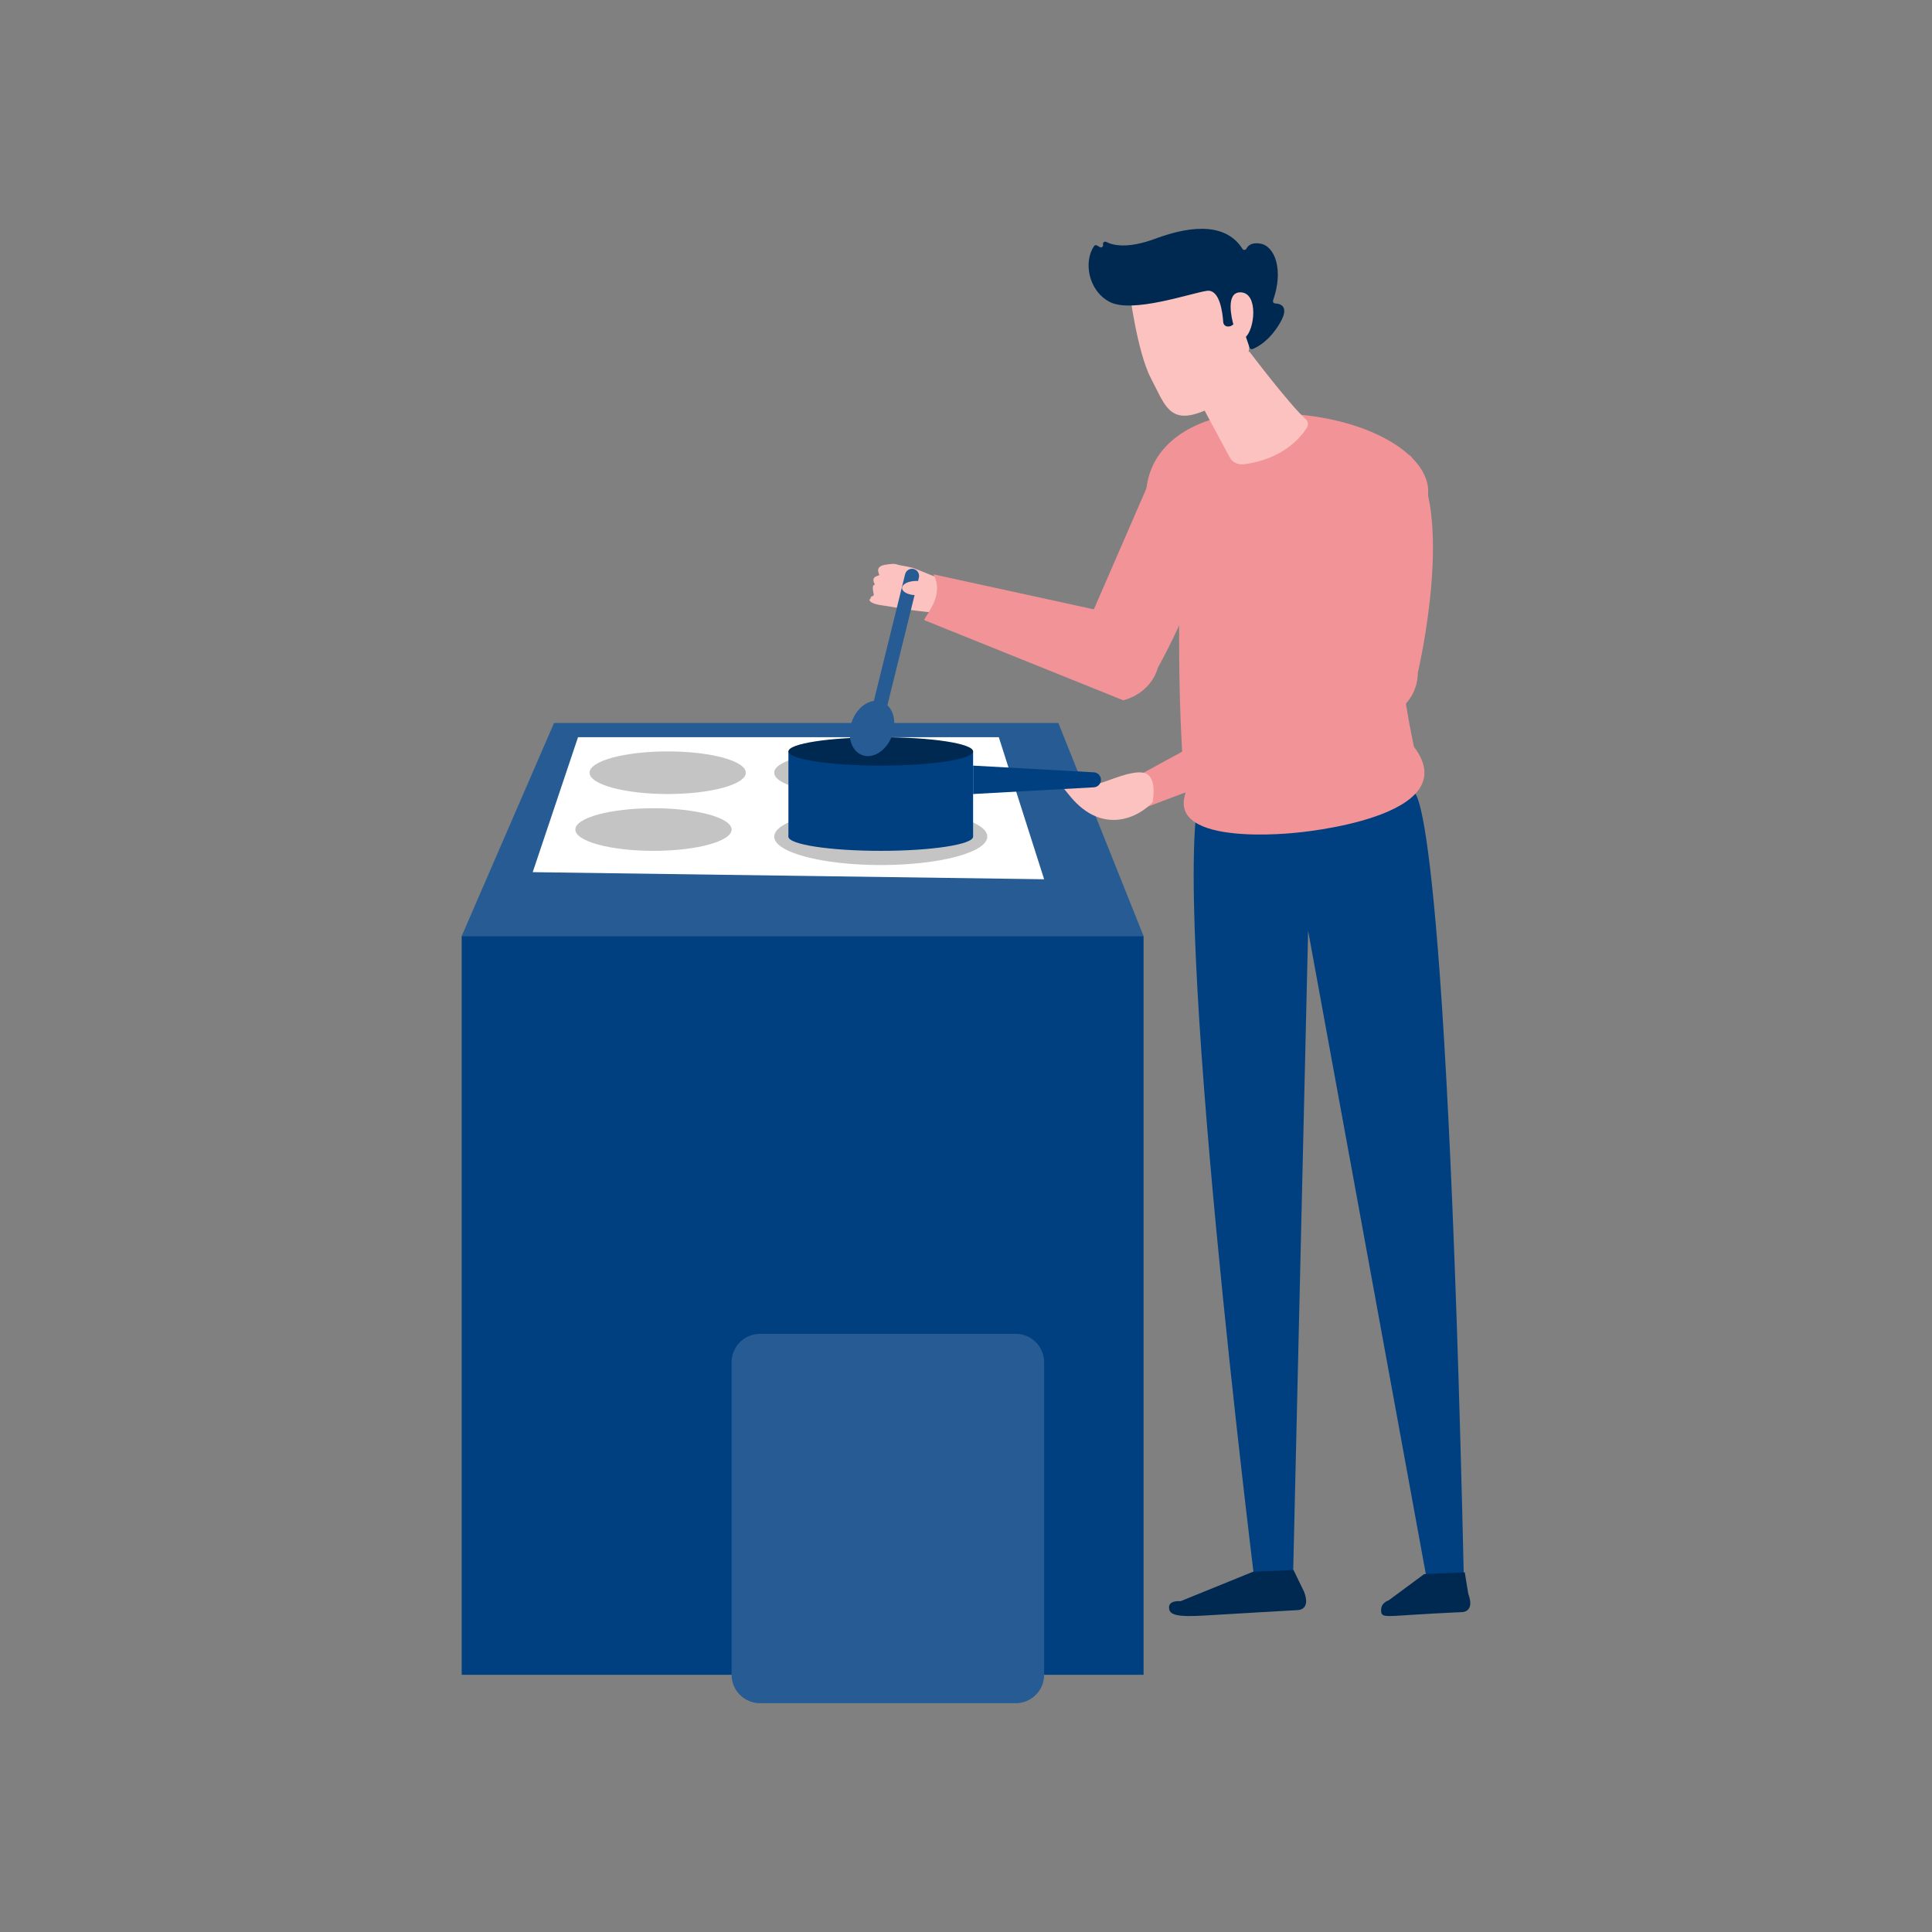 <?xml version="1.0" encoding="utf-8"?>
<!-- Generator: Adobe Illustrator 16.0.3, SVG Export Plug-In . SVG Version: 6.00 Build 0)  -->
<!DOCTYPE svg PUBLIC "-//W3C//DTD SVG 1.1//EN" "http://www.w3.org/Graphics/SVG/1.1/DTD/svg11.dtd">
<svg version="1.1" id="Layer_1" xmlns="http://www.w3.org/2000/svg" xmlns:xlink="http://www.w3.org/1999/xlink" x="0px" y="0px"
	 width="136px" height="136px" viewBox="0 0 136 136" enable-background="new 0 0 136 136" xml:space="preserve">
<rect x="0" y="0" width="136" height="136" fill="#808080" stroke="none"/>
<g>
	<path fill="#265C93" d="M80.5,65.894h-48l6.5-15h35.5L80.5,65.894z"/>
	<path fill="#FFFFFF" d="M73.5,61.894l-36-0.5l3.189-9.5h29.621L73.5,61.894z"/>
	<rect x="32.5" y="65.894" fill="#004080" width="48" height="52"/>
	<path fill="#004080" d="M84.527,55.435c-2.252,7.488,3.841,56.296,3.841,56.296l2.637,0.009l1.078-46.223l8.454,46.207l2.521-0.071
		c-1.291-57.365-3.564-55.883-3.564-55.883L84.527,55.435z"/>
	<path fill="#FBC2C0" d="M67.986,42.655c0.264-0.289,0.234-0.832-0.213-1.228c-0.27-0.239-0.624-0.372-0.957-0.493
		c-0.286-0.124-0.602-0.224-0.889-0.312c-0.299-0.091-0.604-0.232-0.906-0.348c-0.285-0.109-0.604-0.263-0.889-0.333
		c-0.23-0.056-0.477-0.098-0.705-0.137c-0.395-0.066-0.309-0.183-1.119-0.048c-0.809,0.135-0.368,0.71-0.41,0.729
		c-0.156,0.069-0.354,0.098-0.402,0.26c-0.034,0.114,0.002,0.261,0.097,0.396c-0.195,0.057-0.159,0.252-0.126,0.501
		c0.033,0.249,0.059,0.154,0.033,0.249c-0.031,0.116-0.213,0.04-0.213,0.223c0,0.047-0.072,0.05-0.078,0.093
		c-0.024,0.238,0.581,0.358,0.74,0.383c0.393,0.062,0.785,0.115,1.18,0.188c0.68,0.125,1.354,0.22,2.016,0.286
		c0.165,0.017,0.33,0.033,0.495,0.048C66.577,43.198,67.481,43.209,67.986,42.655z"/>
	<path fill="#F29397" d="M79.064,49.294L65.051,43.65c0.159-0.443,1.449-1.756,0.656-3.22L77,42.894l3.731-8.587l4.509-2.172
		c2.123,4.52-3.734,14.868-3.734,14.868C80.943,48.915,79.064,49.294,79.064,49.294z"/>
	<path fill="#F29397" d="M98,37.894c0,8,1.535,14.674,1.535,14.674c3.787,5.013-8.262,6.045-8.262,6.045s-9.123,1.053-7.822-2.782
		C83,51.394,83,46.394,83,43.894c-1.5-4.5-0.84-6.732-2.298-9.514c0.468-4.06,4.989-4.953,4.989-4.953
		C96.406,27.585,105,33.894,98,37.894z"/>
	<path fill="#FBC2C0" d="M87.945,24.745c0,0,2.876,3.801,3.982,4.772c0.168,0.147,0.193,0.394,0.062,0.602
		c-0.456,0.72-1.704,2.196-4.401,2.56c-0.438,0.059-0.838-0.134-1.023-0.48l-2.168-4.04L87.945,24.745z"/>
	<path fill="#FBC2C0" d="M81.021,26.636c-0.973-1.849-1.516-6.156-1.516-6.156s6.271-2.322,7.281-1.4
		c1.011,0.923,1.162,4.565,1.162,4.565c0.113,2.354-1.031,4.442-3.34,5.338C82.3,29.879,81.994,28.485,81.021,26.636"/>
	<path fill="#002952" d="M77.01,17.331c0.014-0.021,0.032-0.038,0.053-0.05c0.05-0.03,0.113-0.032,0.166,0l0.181,0.111
		c0.124,0.076,0.275-0.038,0.237-0.178c-0.035-0.135,0.102-0.248,0.227-0.184c0.479,0.248,1.517,0.492,3.467-0.233
		c2.771-1.03,5.031-0.999,6.119,0.719c0.068,0.109,0.222,0.101,0.281-0.013c0.115-0.224,0.377-0.454,0.973-0.355
		c1.033,0.171,1.66,1.85,0.904,3.993c-0.035,0.102,0.033,0.214,0.141,0.219c0.379,0.016,1.041,0.199,0.331,1.397
		c-0.733,1.24-1.575,1.679-1.919,1.814c-0.085,0.034-0.181-0.013-0.211-0.101l-0.585-1.731c-0.033-0.098-0.147-0.141-0.235-0.088
		l-0.52,0.312l-0.146,0.018c-0.186,0.022-0.354-0.116-0.366-0.304c-0.049-0.728-0.26-2.337-1.155-2.204
		c-1.155,0.171-5.271,1.613-6.851,0.773C76.583,20.437,76.277,18.401,77.01,17.331"/>
	<path fill="#FBC2C0" d="M86.854,22.964c0,0-0.583-1.879,0.121-2.302c0.1-0.059,0.223-0.09,0.377-0.083
		c1.257,0.058,0.967,2.667,0.293,3.18L86.854,22.964"/>
	<path fill="#002952" d="M91.801,112.054c0.497,1.318-0.467,1.287-0.467,1.287s-4.412,0.251-6.463,0.377
		c-2.052,0.126-2.58-0.032-2.58-0.565c0-0.532,0.809-0.438,0.809-0.438l5.096-2.071l2.859-0.126L91.801,112.054z"/>
	<path fill="#002952" d="M103.357,112.198c0.497,1.317-0.465,1.286-0.465,1.286s-1.326,0.054-3.378,0.181
		c-2.052,0.125-2.295,0.209-2.295-0.324c0-0.534,0.523-0.68,0.523-0.68l2.509-1.854l2.859-0.126L103.357,112.198z"/>
	<path fill="#F29397" d="M98.1,50.245l-17.6,6.648c0.029-0.47,0.01-2.03,0-2.5L95,46.488l1.584-11.048l2.66-3.396
		c3.301,3.749,0.559,15.32,0.559,15.32C99.797,49.357,98.1,50.245,98.1,50.245z"/>
	<path fill="#FBC2C0" d="M77.281,55.172c0.603-0.122,2.311-0.96,3.219-0.778c0.744,0.149,0.789,1.197,0.635,2.075
		c-0.939,1.034-3.488,2.37-5.786-0.395S75.459,55.542,77.281,55.172z"/>
	<ellipse fill="#C4C4C4" cx="62" cy="58.894" rx="7.5" ry="2"/>
	<ellipse fill="#C4C4C4" cx="46" cy="58.394" rx="5.5" ry="1.5"/>
	<ellipse fill="#C4C4C4" cx="47" cy="54.394" rx="5.5" ry="1.5"/>
	<ellipse fill="#C4C4C4" cx="60" cy="54.394" rx="5.5" ry="1.5"/>
	<rect x="55.5" y="52.894" fill="#004080" width="13" height="6"/>
	<ellipse fill="#002952" cx="62" cy="52.894" rx="6.5" ry="1"/>
	<ellipse fill="#004080" cx="62" cy="58.894" rx="6.5" ry="1"/>
	<path fill="#004080" d="M77.5,54.894c0,0.28-0.219,0.512-0.499,0.528L68.5,55.894v-2l8.501,0.472
		C77.281,54.381,77.5,54.613,77.5,54.894L77.5,54.894z"/>
	<path fill="#265C93" d="M64.684,40.659l-2.396,9.709c-0.065,0.268-0.336,0.432-0.604,0.366l0,0
		c-0.269-0.066-0.433-0.337-0.366-0.605l2.396-9.709c0.066-0.268,0.337-0.432,0.605-0.366l0,0
		C64.586,40.12,64.749,40.391,64.684,40.659z"/>
	<ellipse fill="#FBC2C0" cx="64.5" cy="41.394" rx="1" ry="0.5"/>
	
		<ellipse transform="matrix(0.938 0.346 -0.346 0.938 21.535 -18.075)" fill="#265C93" cx="61.401" cy="51.289" rx="1.5" ry="2"/>
	<path fill="#265C93" d="M73.5,95.894v22c0,1.104-0.896,2-2,2h-18c-1.104,0-2-0.896-2-2v-22c0-1.104,0.896-2,2-2h18
		C72.604,93.894,73.5,94.789,73.5,95.894z"/>
</g>
</svg>
